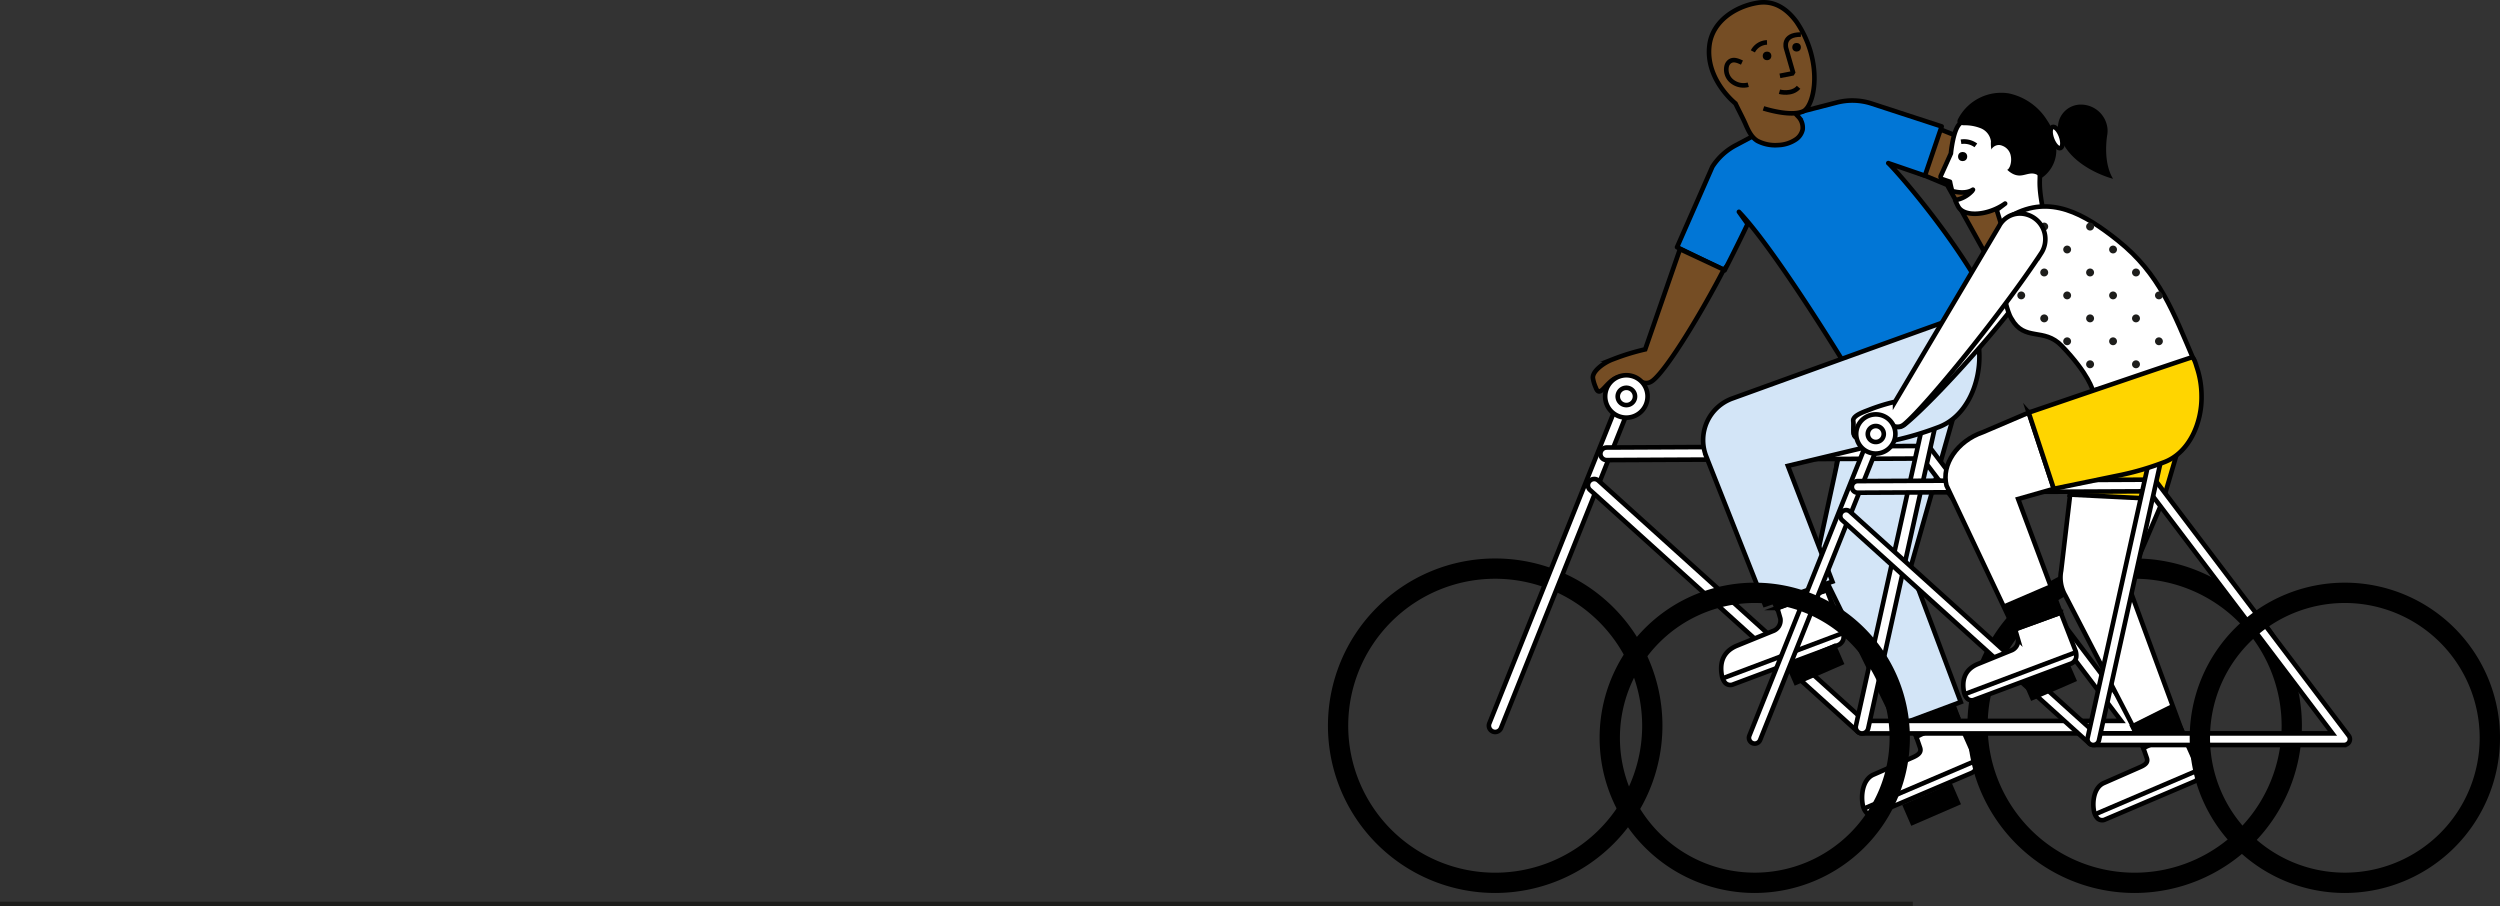<svg xmlns="http://www.w3.org/2000/svg" xmlns:xlink="http://www.w3.org/1999/xlink" width="650.82" height="235.935" viewBox="0 0 650.82 235.935">
  <rect x="0" y="0" width="650.82" height="235.935" fill="#333333" stroke="none"/>
  <defs>
	<clipPath id="clip-path">
	  <path id="Path_56580" data-name="Path 56580" d="M570.57,93.04l-25.41,8.67a34.028,34.028,0,0,0-11.07-13.32c-4.74-.54-7.31-1.01-9.33-3.45-4.77-5.77-3.89-17.08-2.59-27.1,3.3-4.51,8.25-5.64,19.87-1.48,17.54,10.34,25.37,26.49,28.53,36.69Z" fill="none"/>
	</clipPath>
  </defs>
  <g id="Bikers-1440" transform="translate(0 0.005)">
	<line id="Line_1144" data-name="Line 1144" x2="497.96" transform="translate(0 235.33)" fill="none" stroke="#1d1d1b" stroke-miterlimit="10" stroke-width="1.2"/>
	<g id="e">
	  <g id="Group_14655" data-name="Group 14655">
		<g id="Group_14654" data-name="Group 14654">
		  <g id="Group_14653" data-name="Group 14653">
			<path id="Path_56495" data-name="Path 56495" d="M478.25,119.99l-2.56,21.77a10.086,10.086,0,0,0,1.19,7.03l21.97,42.48,10.83-4.57-15.26-41.42,10.13-23.67" fill="none" stroke="#000" stroke-miterlimit="10" stroke-width="1.2"/>
			<path id="Path_56496" data-name="Path 56496" d="M498.9,191.92l.94,2.71c.42,1.2-.41,1.88-1.86,2.53l-10.29,4.51c-2.91,1.3-3.3,5.65-2.69,8.18a3.912,3.912,0,0,0,1.03,1.86,1.921,1.921,0,0,0,2.13.19l25.01-10.65a2.319,2.319,0,0,0,1.44-1.81,4.238,4.238,0,0,0-.22-1.73l-4.9-11.04" fill="#fff" stroke="#000" stroke-miterlimit="10" stroke-width="1.2"/>
			<line id="Line_1145" data-name="Line 1145" y1="12.4" x2="29" transform="translate(485.31 198.06)" fill="none" stroke="#000" stroke-miterlimit="10" stroke-width="1.2"/>
			<path id="Path_56497" data-name="Path 56497" d="M509.67,186.71l-3.08-6.45-10.8,5.41,3.06,6.13Z" stroke="#000" stroke-miterlimit="10" stroke-width="1.2"/>
		  </g>
		  <path id="Path_56498" data-name="Path 56498" d="M497.35,147.85l14.9-52.46.31-13.15-8.25,2.35-19.84,7.22L472.81,145.8l21.14,43.09,16.49-6.14Z" fill="#d3e5f7" stroke="#000" stroke-miterlimit="10" stroke-width="1.2"/>
		</g>
		<rect id="Rectangle_15171" data-name="Rectangle 15171" width="14.11" height="5.93" transform="matrix(0.917, -0.398, 0.398, 0.917, 495.198, 209.54)"/>
	  </g>
	  <g id="Group_14659" data-name="Group 14659">
		<path id="Path_56499" data-name="Path 56499" d="M510.58,77.5,499.4,72.52l-13.5,4.64-2.25,5.65-4.5,6.82-.13,2.39.68,3.54,23.99-5.72,8.71-8.12-1.82-4.22" fill="#d7ad87" stroke="#000" stroke-miterlimit="10" stroke-width="1.2"/>
		<path id="Path_56500" data-name="Path 56500" d="M503.35,32.98l8.88,3.53a6.241,6.241,0,0,1,3.35,3.18L530.1,71.33l-8.39,3.46L506.9,48.13l-9.13-3.79,5.6-11.36Z" fill="#754d24" stroke="#000" stroke-miterlimit="10" stroke-width="1.2"/>
		<g id="Group_14656" data-name="Group 14656">
		  <path id="Path_56501" data-name="Path 56501" d="M436.58,64.34l9.2-20.94a16.232,16.232,0,0,1,6.01-5.54l15.86-8.46,10.52-2.72a16.267,16.267,0,0,1,8.86.21l18.44,6.02-4.36,12.82-9.54-3.27c.89.67,16.74,18.13,26.21,36.15.29.55-3.29,4.89-10.38,7-9.69,2.88-26.99,9.44-26.99,9.44s-18.39-30.23-27.72-39.91l2.26,3.17s-2.47,5.24-5.99,12.07l-12.37-6.03Z" fill="#0176d6" stroke="#000" stroke-linecap="round" stroke-linejoin="round" stroke-width="1.2"/>
		  <path id="Path_56502" data-name="Path 56502" d="M448.75,70.17c-5.57,10.8-14.52,25.67-18.41,28.84-2.42,1.97-3.99-.83-8.03-.93-3.92-.11-5.65,6.26-6.9,2.78a9.959,9.959,0,0,1-.72-2.35c-.3-1.84,2.86-4.1,5.01-4.91a60.09,60.09,0,0,1,8.59-2.66l9.06-26.09,11.39,5.33Z" fill="#754d24" stroke="#000" stroke-miterlimit="10" stroke-width="1.2"/>
		</g>
		<path id="Path_56503" data-name="Path 56503" d="M513.65,81.9s4.36-1.73,4.11-3.37" fill="#fff" stroke="#000" stroke-miterlimit="10" stroke-width="1.2"/>
		<g id="Group_14658" data-name="Group 14658">
		  <g id="Group_14657" data-name="Group 14657">
			<path id="Path_56504" data-name="Path 56504" d="M467.43,29.49l.75.91a4.129,4.129,0,0,1,1.1,3.3,4.191,4.191,0,0,1-1.7,2.55,8.8,8.8,0,0,1-4.68,1.52,10.038,10.038,0,0,1-5.39-1.09c-1.53-.91-2.34-2.63-3.02-4.19-.82-1.89-1.82-3.7-2.7-5.56,0,0-7.88-6.22-6.78-15.15.77-6.22,6.71-10.1,12.51-11.05,4.38-.72,7.7,1.58,10.2,5,7.06,10.51,4.67,21.79,1.75,23.22-3.23,1.58-10.39-.74-10.39-.74" fill="#754d24" stroke="#000" stroke-miterlimit="10" stroke-width="1.2"/>
			<path id="Path_56505" data-name="Path 56505" d="M463.36,19.74l3.48-.68-1.87-6.5s-1.12-3.58,3.85-3.57" fill="none" stroke="#000" stroke-linejoin="bevel" stroke-width="1.2"/>
			<path id="Path_56506" data-name="Path 56506" d="M456.32,13.37A4.3,4.3,0,0,1,460,11.04" fill="none" stroke="#000" stroke-linejoin="bevel" stroke-width="1.2"/>
			<path id="Path_56507" data-name="Path 56507" d="M463.24,23.88s3.21.89,4.98-1.16" fill="none" stroke="#000" stroke-linejoin="bevel" stroke-width="1.2"/>
		  </g>
		  <circle id="Ellipse_101" data-name="Ellipse 101" cx="1.12" cy="1.12" r="1.12" transform="translate(458.89 13.43)"/>
		  <circle id="Ellipse_102" data-name="Ellipse 102" cx="1.12" cy="1.12" r="1.12" transform="translate(466.58 11.18)"/>
		</g>
		<path id="Path_56508" data-name="Path 56508" d="M455.12,22.06a4.807,4.807,0,0,1-4.06-.75,3.927,3.927,0,0,1-1.59-3.96,2.176,2.176,0,0,1,.77-1.32c.99-.76,2.17-.24,3.24.26" fill="none" stroke="#000" stroke-miterlimit="10" stroke-width="1.2"/>
	  </g>
	  <g id="Group_14662" data-name="Group 14662">
		<path id="Path_56509" data-name="Path 56509" d="M389.24,232.46a43.54,43.54,0,1,1,43.54-43.54,43.587,43.587,0,0,1-43.54,43.54Zm0-81.8a38.26,38.26,0,1,0,38.26,38.26A38.3,38.3,0,0,0,389.24,150.66Z"/>
		<path id="Path_56510" data-name="Path 56510" d="M555.71,232.46a43.54,43.54,0,1,1,43.54-43.54,43.587,43.587,0,0,1-43.54,43.54Zm0-81.8a38.26,38.26,0,1,0,38.26,38.26A38.3,38.3,0,0,0,555.71,150.66Z"/>
		<g id="Group_14661" data-name="Group 14661">
		  <path id="Path_56511" data-name="Path 56511" d="M389.24,190.55a1.655,1.655,0,0,1-.61-.12,1.636,1.636,0,0,1-.91-2.13l34.15-85.31a1.638,1.638,0,0,1,3.04,1.22l-34.15,85.31a1.641,1.641,0,0,1-1.52,1.03Z" fill="#fff" stroke="#000" stroke-miterlimit="10" stroke-width="1.2"/>
		  <path id="Path_56512" data-name="Path 56512" d="M555.5,190.93H484.74a1.64,1.64,0,0,1-1.1-.42L413.9,127.52a1.636,1.636,0,0,1,2.19-2.43l69.27,62.57H552.2l-51.72-68.3-82.21.41h0a1.635,1.635,0,1,1-.01-3.27l83.03-.41a1.62,1.62,0,0,1,1.31.65l54.2,71.58a1.641,1.641,0,0,1-1.31,2.63Z" fill="#fff" stroke="#000" stroke-miterlimit="10" stroke-width="1.2"/>
		  <path id="Path_56513" data-name="Path 56513" d="M484.74,190.93a1.472,1.472,0,0,1-.36-.04,1.634,1.634,0,0,1-1.24-1.95l18.82-84.87a1.634,1.634,0,0,1,3.19.71l-18.81,84.87a1.643,1.643,0,0,1-1.6,1.28Z" fill="#fff" stroke="#000" stroke-miterlimit="10" stroke-width="1.2"/>
		  <g id="Group_14660" data-name="Group 14660">
			<circle id="Ellipse_103" data-name="Ellipse 103" cx="3.89" cy="3.89" r="3.89" transform="translate(419.5 99.31)" fill="#fff" stroke="#000" stroke-miterlimit="10" stroke-width="1.2"/>
			<path id="Path_56514" data-name="Path 56514" d="M423.39,108.72a5.52,5.52,0,1,1,5.52-5.52A5.531,5.531,0,0,1,423.39,108.72Zm0-7.77a2.25,2.25,0,1,0,2.25,2.25A2.253,2.253,0,0,0,423.39,100.95Z" fill="#fff" stroke="#000" stroke-miterlimit="10" stroke-width="1.2"/>
		  </g>
		</g>
	  </g>
	  <g id="Group_14664" data-name="Group 14664">
		<g id="Group_14663" data-name="Group 14663">
		  <path id="Path_56515" data-name="Path 56515" d="M462.68,158.26l.8,2.76a2.949,2.949,0,0,1-2,3.28l-9.22,3.75c-4.33,1.76-4.48,5.31-4,7.88a3.9,3.9,0,0,0,.93,1.91,1.9,1.9,0,0,0,2.11.28l27.1-10.14a2.355,2.355,0,0,0,1.52-1.75,4.425,4.425,0,0,0-.13-1.74l-4.23-10.92-12.88,4.69Z" fill="#fff" stroke="#000" stroke-miterlimit="10" stroke-width="1.2"/>
		  <line id="Line_1146" data-name="Line 1146" y1="11.72" x2="31.15" transform="translate(448.54 164.83)" fill="none" stroke="#000" stroke-miterlimit="10" stroke-width="1.2"/>
		  <path id="Path_56516" data-name="Path 56516" d="M475.54,153.63l-3.41-7.14-12.28,5.27,2.69,6.62Z" stroke="#000" stroke-miterlimit="10" stroke-width="1.2"/>
		</g>
		<rect id="Rectangle_15172" data-name="Rectangle 15172" width="14.11" height="5.93" transform="matrix(0.917, -0.398, 0.398, 0.917, 464.849, 173.061)"/>
		<path id="Path_56517" data-name="Path 56517" d="M444.18,118.8a11.516,11.516,0,0,1,6.79-15.07c20.25-7.33,61.05-22.07,61.54-22.14.47-.07.79.87.91,1.18a28.321,28.321,0,0,1,1.86,9.59c.18,7.53-3.39,16.28-10.82,18.9a80.847,80.847,0,0,1-11.66,3.45l-27.36,6.56,11.59,30.13-17.59,6-15.27-38.6Z" fill="#d3e5f7" stroke="#000" stroke-miterlimit="10" stroke-width="1.2"/>
	  </g>
	</g>
	<g id="f">
	  <g id="Group_14666" data-name="Group 14666">
		<g id="Group_14665" data-name="Group 14665">
		  <path id="Path_56518" data-name="Path 56518" d="M538.95,128.47l-2.37,20.09a9.371,9.371,0,0,0,1.09,6.49l20.27,39.2,9.99-4.21-14.08-38.23,9.35-21.84" fill="#fff" stroke="#000" stroke-miterlimit="10" stroke-width="1.2"/>
		  <path id="Path_56519" data-name="Path 56519" d="M558.01,194.85l.87,2.5c.38,1.11-.38,1.74-1.71,2.33l-9.5,4.17c-2.69,1.2-3.04,5.21-2.49,7.55a3.556,3.556,0,0,0,.95,1.72,1.789,1.789,0,0,0,1.97.18l23.08-9.83a2.162,2.162,0,0,0,1.33-1.67,3.9,3.9,0,0,0-.2-1.59l-4.52-10.18" fill="#fff" stroke="#000" stroke-miterlimit="10" stroke-width="1.2"/>
		  <line id="Line_1147" data-name="Line 1147" y1="11.44" x2="26.75" transform="translate(545.47 200.51)" fill="none" stroke="#000" stroke-miterlimit="10" stroke-width="1.2"/>
		  <path id="Path_56520" data-name="Path 56520" d="M567.95,190.04l-2.84-5.95-9.97,4.98,2.82,5.67Z" stroke="#000" stroke-miterlimit="10" stroke-width="1.2"/>
		</g>
		<path id="Path_56521" data-name="Path 56521" d="M563.21,129.97l7.11-24.2-.33-14.09-10.82-6.51L545.16,101.7l-6.32,27.05Z" fill="#ffd500" stroke="#000" stroke-miterlimit="10" stroke-width="1.2"/>
	  </g>
	  <g id="Group_14668" data-name="Group 14668">
		<g id="Group_14667" data-name="Group 14667">
		  <path id="Path_56522" data-name="Path 56522" d="M531.03,45.62c.03,1.73-.4,3.36,1.19,10.72l-11.1,2.58-1.17-3.79-.16-.48,2.2-1.66c-4.5,3.18-10.69,3.57-12.21.8a16.449,16.449,0,0,1-.79-1.7,7.726,7.726,0,0,0,4.41-2.38l.21-.33c-2.15,1.39-5.47.32-5.47.32l.1.17c-.42-1.46-.61-2.56-.61-2.56l-1.95-.66a.663.663,0,0,1-.46-.82l2.65-5.88s.65-7.29,2.83-8.08l2.77-1.9L521,29.5c7.53-.47,0,0,1.36,0s6.33,3.8,6.33,3.8l.57,2.27,1.78,10.04" fill="#fff" stroke="#000" stroke-linecap="round" stroke-linejoin="round" stroke-width="1.2"/>
		  <path id="Path_56523" data-name="Path 56523" d="M526.55,41.9a5.68,5.68,0,0,1-1.02,1.93,2.4,2.4,0,0,1-1.36.75" fill="none" stroke="#000" stroke-miterlimit="10" stroke-width="1.2"/>
		  <path id="Path_56524" data-name="Path 56524" d="M509.93,32.25a.8.8,0,0,1-.36-.61,1.488,1.488,0,0,1,.22-.76,12.65,12.65,0,0,1,13.13-6.58,15.551,15.551,0,0,1,10.07,7.12,13.6,13.6,0,0,1,2.32,8.1,8.756,8.756,0,0,1-4.2,7.06c-.15-1.01-1.37-1.49-2.38-1.41s-1.98.52-3,.52c-2.14-.01-3.73-1.89-5.01-3.6l-1.64-2.2a3.8,3.8,0,0,1-.72-1.28,9.289,9.289,0,0,1-.06-1.83,4.284,4.284,0,0,0-2.6-3.37,11.106,11.106,0,0,0-4.36-.8,2.8,2.8,0,0,1-1.41-.37Z"/>
		  <path id="Path_56525" data-name="Path 56525" d="M522.17,44.41a4.39,4.39,0,0,0,.63-.38,3.74,3.74,0,0,0,.53-.96l-.22.54a5.005,5.005,0,0,0,.24-3.49,3.461,3.461,0,0,0-2.15-2.2,2.151,2.151,0,0,0-1.56-.05,2.465,2.465,0,0,0-1.54,2.85" fill="#fff"/>
		  <ellipse id="Ellipse_104" data-name="Ellipse 104" cx="1.23" cy="2.93" rx="1.23" ry="2.93" transform="translate(533.175 33.491) rotate(-20.71)" fill="#fff" stroke="#000" stroke-miterlimit="10" stroke-width="1.2"/>
		  <path id="Path_56526" data-name="Path 56526" d="M550.09,46.54c-2.61-4.23-1.67-10.55-1.5-11.52,0-.04.02-.09.02-.13h0a6.8,6.8,0,0,0,.04-1.28,6.961,6.961,0,0,0-6.9-6.39,5.969,5.969,0,0,0-6.01,6.11h0v.37a6.7,6.7,0,0,0,1.12,3.25c3.53,7.15,13.22,9.59,13.22,9.59Z"/>
		  <path id="Path_56527" data-name="Path 56527" d="M510.51,36.9a5.135,5.135,0,0,1,3.86.94" fill="none" stroke="#000" stroke-miterlimit="10" stroke-width="1.2"/>
		</g>
		<circle id="Ellipse_105" data-name="Ellipse 105" cx="1.19" cy="1.19" r="1.19" transform="translate(509.74 39.56)"/>
	  </g>
	  <g id="Group_14695" data-name="Group 14695">
		<path id="Path_56528" data-name="Path 56528" d="M522.96,62.77l-29.35,41.99a50.139,50.139,0,0,0-6.89,2.08c-1.64.62-4.38,1.52-4.15,2.93.14.83-.19,2.6.09,3.4.96,2.67,4.18-2.72,7.17-2.64,3.08.08,4.23,1.45,6.08-.06,7.93-6.46,27.77-28.63,32.51-36.74" fill="#fff" stroke="#000" stroke-miterlimit="10" stroke-width="1.2"/>
		<path id="Path_56529" data-name="Path 56529" d="M523.62,82.97c-2.32-4.08-3.49-16.12-2.65-20.52.39-2.03.46-5.09,2.65-6.31,10.07-5.63,19-.47,27.69,6.45,10.94,8.72,14.45,18.65,19.93,31.42.44,1.02-26.41,7.71-26.41,7.71s-.98-4.3-8.11-11.7c-4.7-4.88-9.63-.98-13.08-7.05Z" fill="#fff" stroke="#000" stroke-miterlimit="10" stroke-width="1.2"/>
		<g id="Group_14694" data-name="Group 14694" clip-path="url(#clip-path)">
		  <g id="Group_14669" data-name="Group 14669">
			<rect id="Rectangle_15173" data-name="Rectangle 15173" width="11.95" height="11.95" transform="translate(566.98 46.01)" fill="none"/>
			<path id="Path_56530" data-name="Path 56530" d="M568.01,46.01a1.03,1.03,0,1,0,1.03,1.03A1.029,1.029,0,0,0,568.01,46.01Z" fill="#1d1d1b"/>
			<path id="Path_56531" data-name="Path 56531" d="M573.98,51.98A1.02,1.02,0,1,0,575,53,1.024,1.024,0,0,0,573.98,51.98Z" fill="#1d1d1b"/>
			<rect id="Rectangle_15174" data-name="Rectangle 15174" width="11.95" height="11.95" transform="translate(566.98 46.01)" fill="none"/>
		  </g>
		  <g id="Group_14670" data-name="Group 14670">
			<rect id="Rectangle_15175" data-name="Rectangle 15175" width="11.95" height="11.95" transform="translate(566.98 57.95)" fill="none"/>
			<path id="Path_56532" data-name="Path 56532" d="M568.01,57.95a1.03,1.03,0,1,0,1.03,1.03A1.029,1.029,0,0,0,568.01,57.95Z" fill="#1d1d1b"/>
			<path id="Path_56533" data-name="Path 56533" d="M573.98,63.93A1.02,1.02,0,1,0,575,64.95a1.024,1.024,0,0,0-1.02-1.02Z" fill="#1d1d1b"/>
			<rect id="Rectangle_15176" data-name="Rectangle 15176" width="11.95" height="11.95" transform="translate(566.98 57.95)" fill="none"/>
		  </g>
		  <g id="Group_14671" data-name="Group 14671">
			<rect id="Rectangle_15177" data-name="Rectangle 15177" width="11.95" height="11.95" transform="translate(566.98 69.9)" fill="none"/>
			<path id="Path_56534" data-name="Path 56534" d="M568.01,69.9a1.03,1.03,0,1,0,1.03,1.03A1.029,1.029,0,0,0,568.01,69.9Z" fill="#1d1d1b"/>
			<path id="Path_56535" data-name="Path 56535" d="M573.98,75.88A1.02,1.02,0,1,0,575,76.9,1.024,1.024,0,0,0,573.98,75.88Z" fill="#1d1d1b"/>
			<rect id="Rectangle_15178" data-name="Rectangle 15178" width="11.95" height="11.95" transform="translate(566.98 69.9)" fill="none"/>
		  </g>
		  <g id="Group_14672" data-name="Group 14672">
			<rect id="Rectangle_15179" data-name="Rectangle 15179" width="11.95" height="11.95" transform="translate(566.98 81.85)" fill="none"/>
			<path id="Path_56536" data-name="Path 56536" d="M568.01,81.85a1.03,1.03,0,1,0,1.03,1.03A1.029,1.029,0,0,0,568.01,81.85Z" fill="#1d1d1b"/>
			<path id="Path_56537" data-name="Path 56537" d="M573.98,87.82A1.02,1.02,0,1,0,575,88.84,1.024,1.024,0,0,0,573.98,87.82Z" fill="#1d1d1b"/>
			<rect id="Rectangle_15180" data-name="Rectangle 15180" width="11.95" height="11.95" transform="translate(566.98 81.85)" fill="none"/>
		  </g>
		  <g id="Group_14673" data-name="Group 14673">
			<rect id="Rectangle_15181" data-name="Rectangle 15181" width="11.95" height="11.95" transform="translate(566.98 93.8)" fill="none"/>
			<path id="Path_56538" data-name="Path 56538" d="M568.01,93.8a1.03,1.03,0,1,0,1.03,1.03A1.029,1.029,0,0,0,568.01,93.8Z" fill="#1d1d1b"/>
			<path id="Path_56539" data-name="Path 56539" d="M573.98,99.77a1.02,1.02,0,1,0,1.02,1.02A1.024,1.024,0,0,0,573.98,99.77Z" fill="#1d1d1b"/>
			<rect id="Rectangle_15182" data-name="Rectangle 15182" width="11.95" height="11.95" transform="translate(566.98 93.8)" fill="none"/>
		  </g>
		  <g id="Group_14674" data-name="Group 14674">
			<rect id="Rectangle_15183" data-name="Rectangle 15183" width="11.95" height="11.95" transform="translate(555.04 46.01)" fill="none"/>
			<path id="Path_56540" data-name="Path 56540" d="M556.06,46.01a1.03,1.03,0,1,0,1.03,1.03A1.029,1.029,0,0,0,556.06,46.01Z" fill="#1d1d1b"/>
			<path id="Path_56541" data-name="Path 56541" d="M562.03,51.98A1.02,1.02,0,1,0,563.05,53,1.024,1.024,0,0,0,562.03,51.98Z" fill="#1d1d1b"/>
			<rect id="Rectangle_15184" data-name="Rectangle 15184" width="11.95" height="11.95" transform="translate(555.04 46.01)" fill="none"/>
		  </g>
		  <g id="Group_14675" data-name="Group 14675">
			<rect id="Rectangle_15185" data-name="Rectangle 15185" width="11.95" height="11.95" transform="translate(555.04 57.95)" fill="none"/>
			<path id="Path_56542" data-name="Path 56542" d="M556.06,57.95a1.03,1.03,0,1,0,1.03,1.03A1.029,1.029,0,0,0,556.06,57.95Z" fill="#1d1d1b"/>
			<path id="Path_56543" data-name="Path 56543" d="M562.03,63.93a1.02,1.02,0,1,0,1.02,1.02,1.024,1.024,0,0,0-1.02-1.02Z" fill="#1d1d1b"/>
			<rect id="Rectangle_15186" data-name="Rectangle 15186" width="11.95" height="11.95" transform="translate(555.04 57.95)" fill="none"/>
		  </g>
		  <g id="Group_14676" data-name="Group 14676">
			<rect id="Rectangle_15187" data-name="Rectangle 15187" width="11.95" height="11.95" transform="translate(555.04 69.9)" fill="none"/>
			<path id="Path_56544" data-name="Path 56544" d="M556.06,69.9a1.03,1.03,0,1,0,1.03,1.03A1.029,1.029,0,0,0,556.06,69.9Z" fill="#1d1d1b"/>
			<path id="Path_56545" data-name="Path 56545" d="M562.03,75.88a1.02,1.02,0,1,0,1.02,1.02A1.024,1.024,0,0,0,562.03,75.88Z" fill="#1d1d1b"/>
			<rect id="Rectangle_15188" data-name="Rectangle 15188" width="11.95" height="11.95" transform="translate(555.04 69.9)" fill="none"/>
		  </g>
		  <g id="Group_14677" data-name="Group 14677">
			<rect id="Rectangle_15189" data-name="Rectangle 15189" width="11.95" height="11.95" transform="translate(555.04 81.85)" fill="none"/>
			<path id="Path_56546" data-name="Path 56546" d="M556.06,81.85a1.03,1.03,0,1,0,1.03,1.03A1.029,1.029,0,0,0,556.06,81.85Z" fill="#1d1d1b"/>
			<path id="Path_56547" data-name="Path 56547" d="M562.03,87.82a1.02,1.02,0,1,0,1.02,1.02A1.024,1.024,0,0,0,562.03,87.82Z" fill="#1d1d1b"/>
			<rect id="Rectangle_15190" data-name="Rectangle 15190" width="11.95" height="11.95" transform="translate(555.04 81.85)" fill="none"/>
		  </g>
		  <g id="Group_14678" data-name="Group 14678">
			<rect id="Rectangle_15191" data-name="Rectangle 15191" width="11.95" height="11.95" transform="translate(555.04 93.8)" fill="none"/>
			<path id="Path_56548" data-name="Path 56548" d="M556.06,93.8a1.03,1.03,0,1,0,1.03,1.03A1.029,1.029,0,0,0,556.06,93.8Z" fill="#1d1d1b"/>
			<path id="Path_56549" data-name="Path 56549" d="M562.03,99.77a1.02,1.02,0,1,0,1.02,1.02A1.024,1.024,0,0,0,562.03,99.77Z" fill="#1d1d1b"/>
			<rect id="Rectangle_15192" data-name="Rectangle 15192" width="11.95" height="11.95" transform="translate(555.04 93.8)" fill="none"/>
		  </g>
		  <g id="Group_14679" data-name="Group 14679">
			<rect id="Rectangle_15193" data-name="Rectangle 15193" width="11.95" height="11.95" transform="translate(543.09 46.01)" fill="none"/>
			<path id="Path_56550" data-name="Path 56550" d="M544.11,46.01a1.03,1.03,0,1,0,1.03,1.03A1.029,1.029,0,0,0,544.11,46.01Z" fill="#1d1d1b"/>
			<path id="Path_56551" data-name="Path 56551" d="M550.09,51.98A1.02,1.02,0,1,0,551.11,53,1.024,1.024,0,0,0,550.09,51.98Z" fill="#1d1d1b"/>
			<rect id="Rectangle_15194" data-name="Rectangle 15194" width="11.95" height="11.95" transform="translate(543.09 46.01)" fill="none"/>
		  </g>
		  <g id="Group_14680" data-name="Group 14680">
			<rect id="Rectangle_15195" data-name="Rectangle 15195" width="11.95" height="11.95" transform="translate(543.09 57.95)" fill="none"/>
			<path id="Path_56552" data-name="Path 56552" d="M544.11,57.95a1.03,1.03,0,1,0,1.03,1.03A1.029,1.029,0,0,0,544.11,57.95Z" fill="#1d1d1b"/>
			<path id="Path_56553" data-name="Path 56553" d="M550.09,63.93a1.02,1.02,0,1,0,1.02,1.02,1.024,1.024,0,0,0-1.02-1.02Z" fill="#1d1d1b"/>
			<rect id="Rectangle_15196" data-name="Rectangle 15196" width="11.95" height="11.95" transform="translate(543.09 57.95)" fill="none"/>
		  </g>
		  <g id="Group_14681" data-name="Group 14681">
			<rect id="Rectangle_15197" data-name="Rectangle 15197" width="11.95" height="11.95" transform="translate(543.09 69.9)" fill="none"/>
			<path id="Path_56554" data-name="Path 56554" d="M544.11,69.9a1.03,1.03,0,1,0,1.03,1.03A1.029,1.029,0,0,0,544.11,69.9Z" fill="#1d1d1b"/>
			<path id="Path_56555" data-name="Path 56555" d="M550.09,75.88a1.02,1.02,0,1,0,1.02,1.02A1.024,1.024,0,0,0,550.09,75.88Z" fill="#1d1d1b"/>
			<rect id="Rectangle_15198" data-name="Rectangle 15198" width="11.95" height="11.95" transform="translate(543.09 69.9)" fill="none"/>
		  </g>
		  <g id="Group_14682" data-name="Group 14682">
			<rect id="Rectangle_15199" data-name="Rectangle 15199" width="11.95" height="11.95" transform="translate(543.09 81.85)" fill="none"/>
			<path id="Path_56556" data-name="Path 56556" d="M544.11,81.85a1.03,1.03,0,1,0,1.03,1.03A1.029,1.029,0,0,0,544.11,81.85Z" fill="#1d1d1b"/>
			<path id="Path_56557" data-name="Path 56557" d="M550.09,87.82a1.02,1.02,0,1,0,1.02,1.02A1.024,1.024,0,0,0,550.09,87.82Z" fill="#1d1d1b"/>
			<rect id="Rectangle_15200" data-name="Rectangle 15200" width="11.95" height="11.95" transform="translate(543.09 81.85)" fill="none"/>
		  </g>
		  <g id="Group_14683" data-name="Group 14683">
			<rect id="Rectangle_15201" data-name="Rectangle 15201" width="11.95" height="11.95" transform="translate(543.09 93.8)" fill="none"/>
			<path id="Path_56558" data-name="Path 56558" d="M544.11,93.8a1.03,1.03,0,1,0,1.03,1.03A1.029,1.029,0,0,0,544.11,93.8Z" fill="#1d1d1b"/>
			<path id="Path_56559" data-name="Path 56559" d="M550.09,99.77a1.02,1.02,0,1,0,1.02,1.02A1.024,1.024,0,0,0,550.09,99.77Z" fill="#1d1d1b"/>
			<rect id="Rectangle_15202" data-name="Rectangle 15202" width="11.95" height="11.95" transform="translate(543.09 93.8)" fill="none"/>
		  </g>
		  <g id="Group_14684" data-name="Group 14684">
			<rect id="Rectangle_15203" data-name="Rectangle 15203" width="11.95" height="11.95" transform="translate(531.14 46.01)" fill="none"/>
			<path id="Path_56560" data-name="Path 56560" d="M532.17,46.01a1.03,1.03,0,1,0,1.03,1.03A1.029,1.029,0,0,0,532.17,46.01Z" fill="#1d1d1b"/>
			<path id="Path_56561" data-name="Path 56561" d="M538.14,51.98A1.02,1.02,0,1,0,539.16,53,1.024,1.024,0,0,0,538.14,51.98Z" fill="#1d1d1b"/>
			<rect id="Rectangle_15204" data-name="Rectangle 15204" width="11.95" height="11.95" transform="translate(531.14 46.01)" fill="none"/>
		  </g>
		  <g id="Group_14685" data-name="Group 14685">
			<rect id="Rectangle_15205" data-name="Rectangle 15205" width="11.95" height="11.95" transform="translate(531.14 57.95)" fill="none"/>
			<path id="Path_56562" data-name="Path 56562" d="M532.17,57.95a1.03,1.03,0,1,0,1.03,1.03A1.029,1.029,0,0,0,532.17,57.95Z" fill="#1d1d1b"/>
			<path id="Path_56563" data-name="Path 56563" d="M538.14,63.93a1.02,1.02,0,1,0,1.02,1.02,1.024,1.024,0,0,0-1.02-1.02Z" fill="#1d1d1b"/>
			<rect id="Rectangle_15206" data-name="Rectangle 15206" width="11.95" height="11.95" transform="translate(531.14 57.95)" fill="none"/>
		  </g>
		  <g id="Group_14686" data-name="Group 14686">
			<rect id="Rectangle_15207" data-name="Rectangle 15207" width="11.95" height="11.95" transform="translate(531.14 69.9)" fill="none"/>
			<path id="Path_56564" data-name="Path 56564" d="M532.17,69.9a1.03,1.03,0,1,0,1.03,1.03A1.029,1.029,0,0,0,532.17,69.9Z" fill="#1d1d1b"/>
			<path id="Path_56565" data-name="Path 56565" d="M538.14,75.88a1.02,1.02,0,1,0,1.02,1.02A1.024,1.024,0,0,0,538.14,75.88Z" fill="#1d1d1b"/>
			<rect id="Rectangle_15208" data-name="Rectangle 15208" width="11.95" height="11.95" transform="translate(531.14 69.9)" fill="none"/>
		  </g>
		  <g id="Group_14687" data-name="Group 14687">
			<rect id="Rectangle_15209" data-name="Rectangle 15209" width="11.95" height="11.95" transform="translate(531.14 81.85)" fill="none"/>
			<path id="Path_56566" data-name="Path 56566" d="M532.17,81.85a1.03,1.03,0,1,0,1.03,1.03A1.029,1.029,0,0,0,532.17,81.85Z" fill="#1d1d1b"/>
			<path id="Path_56567" data-name="Path 56567" d="M538.14,87.82a1.02,1.02,0,1,0,1.02,1.02A1.024,1.024,0,0,0,538.14,87.82Z" fill="#1d1d1b"/>
			<rect id="Rectangle_15210" data-name="Rectangle 15210" width="11.95" height="11.95" transform="translate(531.14 81.85)" fill="none"/>
		  </g>
		  <g id="Group_14688" data-name="Group 14688">
			<rect id="Rectangle_15211" data-name="Rectangle 15211" width="11.95" height="11.95" transform="translate(531.14 93.8)" fill="none"/>
			<path id="Path_56568" data-name="Path 56568" d="M532.17,93.8a1.03,1.03,0,1,0,1.03,1.03A1.029,1.029,0,0,0,532.17,93.8Z" fill="#1d1d1b"/>
			<path id="Path_56569" data-name="Path 56569" d="M538.14,99.77a1.02,1.02,0,1,0,1.02,1.02A1.024,1.024,0,0,0,538.14,99.77Z" fill="#1d1d1b"/>
			<rect id="Rectangle_15212" data-name="Rectangle 15212" width="11.95" height="11.95" transform="translate(531.14 93.8)" fill="none"/>
		  </g>
		  <g id="Group_14689" data-name="Group 14689">
			<rect id="Rectangle_15213" data-name="Rectangle 15213" width="11.95" height="11.95" transform="translate(519.19 46.01)" fill="none"/>
			<path id="Path_56570" data-name="Path 56570" d="M520.22,46.01a1.03,1.03,0,1,0,1.03,1.03A1.029,1.029,0,0,0,520.22,46.01Z" fill="#1d1d1b"/>
			<path id="Path_56571" data-name="Path 56571" d="M526.19,51.98A1.02,1.02,0,1,0,527.21,53,1.024,1.024,0,0,0,526.19,51.98Z" fill="#1d1d1b"/>
			<rect id="Rectangle_15214" data-name="Rectangle 15214" width="11.95" height="11.95" transform="translate(519.19 46.01)" fill="none"/>
		  </g>
		  <g id="Group_14690" data-name="Group 14690">
			<rect id="Rectangle_15215" data-name="Rectangle 15215" width="11.95" height="11.95" transform="translate(519.19 57.95)" fill="none"/>
			<path id="Path_56572" data-name="Path 56572" d="M520.22,57.95a1.03,1.03,0,1,0,1.03,1.03A1.029,1.029,0,0,0,520.22,57.95Z" fill="#1d1d1b"/>
			<path id="Path_56573" data-name="Path 56573" d="M526.19,63.93a1.02,1.02,0,1,0,1.02,1.02,1.024,1.024,0,0,0-1.02-1.02Z" fill="#1d1d1b"/>
			<rect id="Rectangle_15216" data-name="Rectangle 15216" width="11.95" height="11.95" transform="translate(519.19 57.95)" fill="none"/>
		  </g>
		  <g id="Group_14691" data-name="Group 14691">
			<rect id="Rectangle_15217" data-name="Rectangle 15217" width="11.95" height="11.95" transform="translate(519.19 69.9)" fill="none"/>
			<path id="Path_56574" data-name="Path 56574" d="M520.22,69.9a1.03,1.03,0,1,0,1.03,1.03A1.029,1.029,0,0,0,520.22,69.9Z" fill="#1d1d1b"/>
			<path id="Path_56575" data-name="Path 56575" d="M526.19,75.88a1.02,1.02,0,1,0,1.02,1.02A1.024,1.024,0,0,0,526.19,75.88Z" fill="#1d1d1b"/>
			<rect id="Rectangle_15218" data-name="Rectangle 15218" width="11.95" height="11.95" transform="translate(519.19 69.9)" fill="none"/>
		  </g>
		  <g id="Group_14692" data-name="Group 14692">
			<rect id="Rectangle_15219" data-name="Rectangle 15219" width="11.95" height="11.95" transform="translate(519.19 81.85)" fill="none"/>
			<path id="Path_56576" data-name="Path 56576" d="M520.22,81.85a1.03,1.03,0,1,0,1.03,1.03A1.029,1.029,0,0,0,520.22,81.85Z" fill="#1d1d1b"/>
			<path id="Path_56577" data-name="Path 56577" d="M526.19,87.82a1.02,1.02,0,1,0,1.02,1.02A1.024,1.024,0,0,0,526.19,87.82Z" fill="#1d1d1b"/>
			<rect id="Rectangle_15220" data-name="Rectangle 15220" width="11.95" height="11.95" transform="translate(519.19 81.85)" fill="none"/>
		  </g>
		  <g id="Group_14693" data-name="Group 14693">
			<rect id="Rectangle_15221" data-name="Rectangle 15221" width="11.95" height="11.95" transform="translate(519.19 93.8)" fill="none"/>
			<path id="Path_56578" data-name="Path 56578" d="M520.22,93.8a1.03,1.03,0,1,0,1.03,1.03A1.029,1.029,0,0,0,520.22,93.8Z" fill="#1d1d1b"/>
			<path id="Path_56579" data-name="Path 56579" d="M526.19,99.77a1.02,1.02,0,1,0,1.02,1.02A1.024,1.024,0,0,0,526.19,99.77Z" fill="#1d1d1b"/>
			<rect id="Rectangle_15222" data-name="Rectangle 15222" width="11.95" height="11.95" transform="translate(519.19 93.8)" fill="none"/>
		  </g>
		</g>
		<path id="Path_56581" data-name="Path 56581" d="M520.43,58.85l-27.09,45.73a48.954,48.954,0,0,0-6.82,2.12c-1.62.63-4.33,1.55-4.06,2.98.16.84-.12,2.65.19,3.46,1.04,2.72,4.09-2.78,7.09-2.7,3.08.08,4.26,1.47,6.07-.07,5.92-5.04,25.44-29.07,35.6-44.51a6.683,6.683,0,0,0-5.63-10.28h0a6.192,6.192,0,0,0-5.35,3.26Z" fill="#fff" stroke="#000" stroke-miterlimit="10" stroke-width="1.2"/>
	  </g>
	  <g id="Group_14698" data-name="Group 14698">
		<g id="Group_14697" data-name="Group 14697">
		  <path id="Path_56582" data-name="Path 56582" d="M456.81,193.58a1.55,1.55,0,0,1-.56-.11,1.511,1.511,0,0,1-.84-1.96l31.52-78.72a1.508,1.508,0,1,1,2.8,1.12l-31.52,78.72A1.511,1.511,0,0,1,456.81,193.58Z" fill="#fff" stroke="#000" stroke-miterlimit="10" stroke-width="1.2"/>
		  <path id="Path_56583" data-name="Path 56583" d="M610.24,193.94h-65.3a1.521,1.521,0,0,1-1.01-.39l-64.35-58.13a1.508,1.508,0,0,1,2.02-2.24l63.92,57.74H607.2l-47.72-63.03-75.87.37h0a1.51,1.51,0,0,1-.01-3.02l76.62-.38a1.5,1.5,0,0,1,1.21.6l50.01,66.05a1.508,1.508,0,0,1,.15,1.58,1.524,1.524,0,0,1-1.35.84Z" fill="#fff" stroke="#000" stroke-miterlimit="10" stroke-width="1.2"/>
		  <path id="Path_56584" data-name="Path 56584" d="M544.94,193.94a1.243,1.243,0,0,1-.33-.04,1.516,1.516,0,0,1-1.15-1.8l17.36-78.32a1.51,1.51,0,0,1,2.95.65l-17.36,78.32a1.514,1.514,0,0,1-1.47,1.18Z" fill="#fff" stroke="#000" stroke-miterlimit="10" stroke-width="1.2"/>
		  <g id="Group_14696" data-name="Group 14696">
			<circle id="Ellipse_106" data-name="Ellipse 106" cx="3.59" cy="3.59" r="3.59" transform="translate(484.73 109.38)" fill="#fff" stroke="#000" stroke-miterlimit="10" stroke-width="1.2"/>
			<path id="Path_56585" data-name="Path 56585" d="M488.32,118.07a5.1,5.1,0,1,1,5.1-5.1A5.109,5.109,0,0,1,488.32,118.07Zm0-7.17a2.08,2.08,0,1,0,2.08,2.08A2.085,2.085,0,0,0,488.32,110.9Z" fill="#fff" stroke="#000" stroke-miterlimit="10" stroke-width="1.2"/>
		  </g>
		</g>
		<path id="Path_56586" data-name="Path 56586" d="M456.81,232.46a40.39,40.39,0,1,1,40.39-40.39A40.437,40.437,0,0,1,456.81,232.46Zm0-75.49a35.1,35.1,0,1,0,35.1,35.1A35.139,35.139,0,0,0,456.81,156.97Z"/>
		<path id="Path_56587" data-name="Path 56587" d="M610.43,232.46a40.39,40.39,0,1,1,40.39-40.39A40.437,40.437,0,0,1,610.43,232.46Zm0-75.49a35.1,35.1,0,1,0,35.1,35.1A35.139,35.139,0,0,0,610.43,156.97Z"/>
	  </g>
	  <rect id="Rectangle_15223" data-name="Rectangle 15223" width="13.02" height="5.47" transform="matrix(0.917, -0.398, 0.398, 0.917, 526.586, 177.45)"/>
	  <g id="Group_14700" data-name="Group 14700">
		<g id="Group_14699" data-name="Group 14699">
		  <path id="Path_56588" data-name="Path 56588" d="M536.45,159.51l-11.97,4.43-17.75-37.55c-1.39-5.43,2.8-11.59,9.43-13.87l11.97-5.11,6.54,19.84-9.29,2.65,11.07,29.62Z" fill="#fff" stroke="#000" stroke-miterlimit="10" stroke-width="1.2"/>
		  <path id="Path_56589" data-name="Path 56589" d="M524.58,163.79l.74,2.55a2.728,2.728,0,0,1-1.85,3.03l-8.51,3.46c-4,1.62-4.13,4.9-3.69,7.27a3.56,3.56,0,0,0,.86,1.76,1.744,1.744,0,0,0,1.95.26l25.01-9.35a2.179,2.179,0,0,0,1.4-1.62,3.974,3.974,0,0,0-.12-1.61l-3.9-10.08Z" fill="#fff" stroke="#000" stroke-miterlimit="10" stroke-width="1.2"/>
		  <line id="Line_1148" data-name="Line 1148" y1="10.82" x2="28.74" transform="translate(511.54 169.85)" fill="none" stroke="#000" stroke-miterlimit="10" stroke-width="1.2"/>
		  <path id="Path_56590" data-name="Path 56590" d="M536.45,159.51l-3.15-6.59-11.33,4.87,2.48,6.1Z" stroke="#000" stroke-miterlimit="10" stroke-width="1.2"/>
		</g>
		<path id="Path_56591" data-name="Path 56591" d="M528.13,107.41s41.84-14.29,42.44-14.37c.62-.09,1.18,2.13,1.32,2.54a23.518,23.518,0,0,1,1.23,7.39c.16,6.95-3.13,15.02-9.98,17.44a73.814,73.814,0,0,1-10.76,3.18l-17.72,3.65-6.54-19.84Z" fill="#ffd500" stroke="#000" stroke-miterlimit="10" stroke-width="1.2"/>
	  </g>
	</g>
  </g>
</svg>
